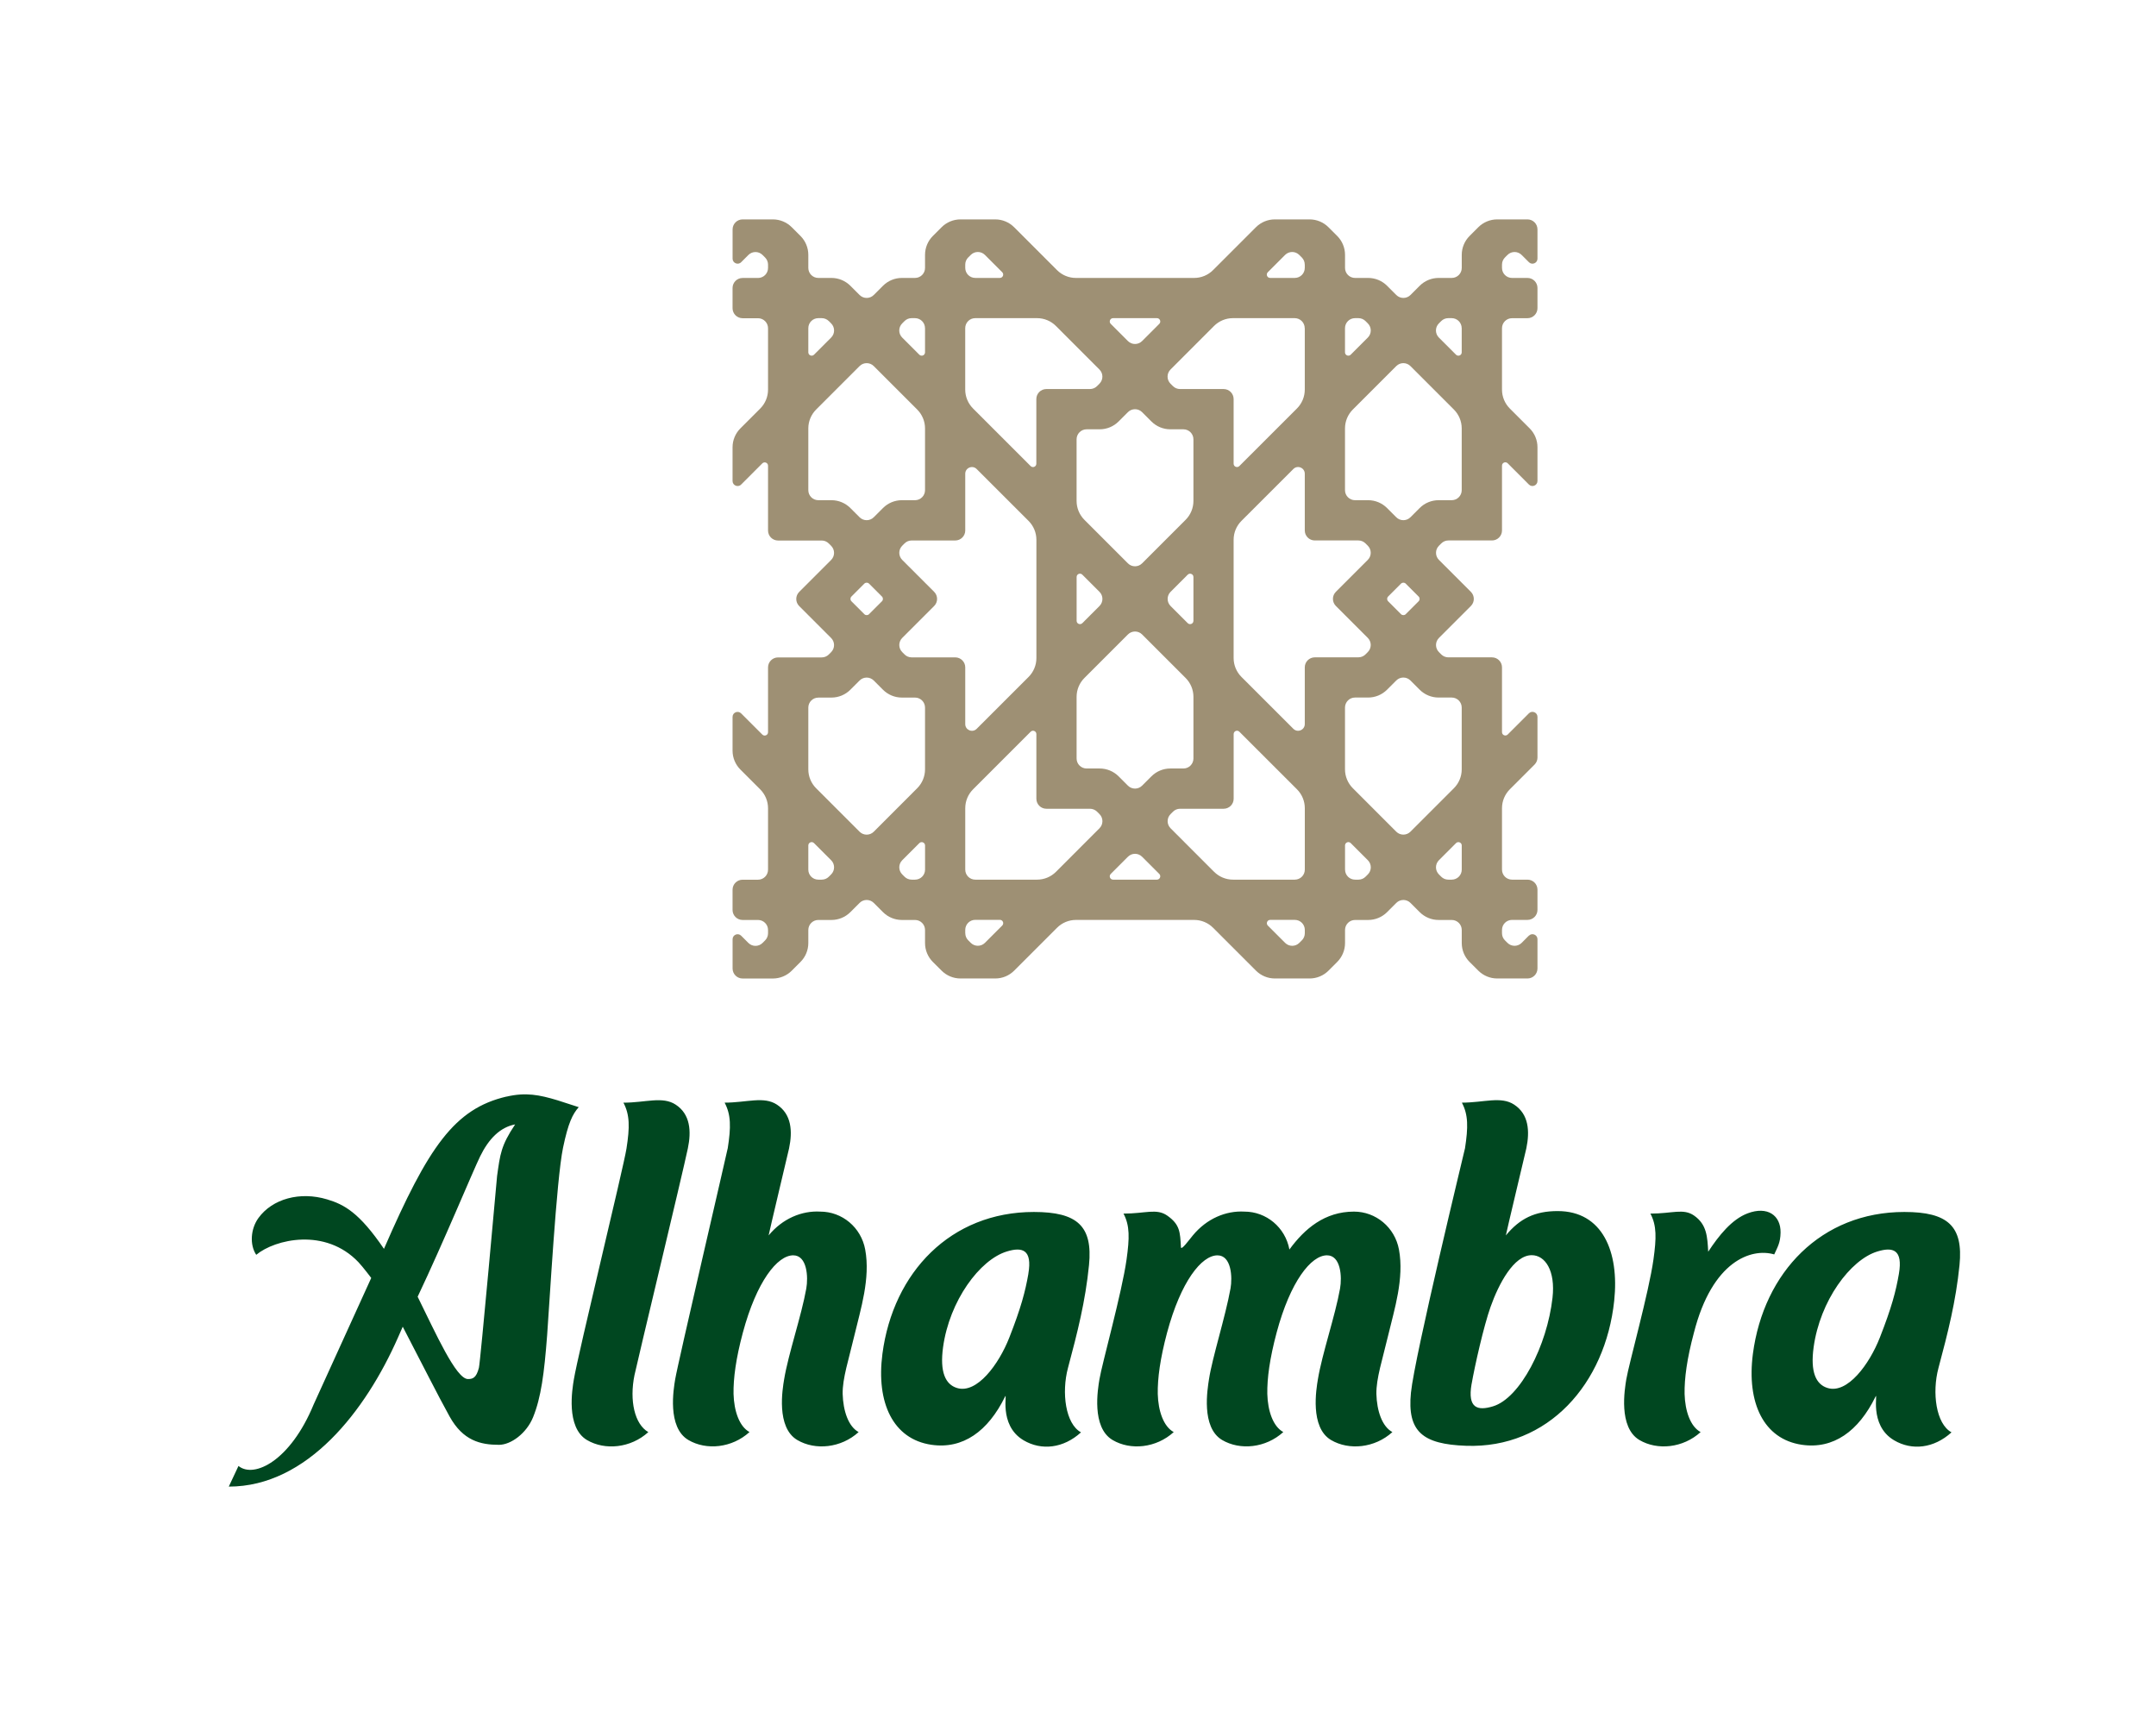 <svg xmlns="http://www.w3.org/2000/svg" id="Layer_2" data-name="Layer 2" viewBox="0 0 64.967 52.143"><defs><style> .cls-1 { fill: none; } .cls-2 { fill: #004720; fill-rule: evenodd; } .cls-3 { fill: #9e9074; } </style></defs><g id="logos"><path class="cls-3" d="M46.07,28.19l-.218.219c-.118.118-.309.118-.427,0l-.077-.077c-.057-.057-.088-.133-.088-.213v-.1c0-.167.135-.302.302-.302h.465c.167,0,.302-.135.302-.302v-.609c0-.167-.135-.302-.302-.302h-.465c-.167,0-.302-.135-.302-.302v-1.851c0-.214.085-.418.236-.569l.745-.745c.057-.057.088-.133.088-.213v-1.225c0-.134-.163-.202-.258-.107l-.639.639c-.063.063-.172.019-.172-.071v-1.952c0-.167-.135-.302-.302-.302h-1.315c-.08,0-.157-.032-.213-.088l-.07-.07c-.118-.118-.118-.309,0-.427l.962-.962c.118-.118.118-.309,0-.427l-.962-.962c-.118-.118-.118-.309-0-.427l.07-.07c.057-.057.133-.089.214-.089h1.314c.167,0,.302-.135.302-.302v-1.952c0-.09.108-.135.172-.071l.639.64c.095.095.258.028.258-.107v-1.017c0-.214-.085-.418-.236-.569l-.597-.597c-.151-.151-.236-.356-.236-.569v-1.851c0-.167.135-.302.302-.302h.465c.167,0,.302-.135.302-.302v-.609c0-.167-.135-.302-.302-.302h-.465c-.167,0-.302-.135-.302-.302v-.1c0-.08.032-.157.088-.214l.077-.077c.118-.118.309-.118.427 0l.219.219c.095.095.258.028.258-.107v-.881c0-.167-.135-.302-.302-.302h-.912c-.213,0-.418.085-.569.236l-.263.263c-.151.151-.236.356-.236.569v.394c0,.167-.135.302-.302.302h-.396c-.213,0-.418.085-.569.236l-.278.278c-.118.118-.309.118-.427,0l-.278-.278c-.151-.151-.356-.236-.569-.236h-.396c-.167,0-.302-.135-.302-.302v-.394c0-.213-.085-.418-.236-.569l-.263-.263c-.151-.151-.356-.236-.569-.236h-1.048c-.213,0-.418.085-.569.236l-1.292,1.292c-.151.151-.356.236-.569.236h-3.564c-.214,0-.418-.085-.569-.236l-1.292-1.292c-.151-.151-.356-.236-.569-.236h-1.048c-.213,0-.418.085-.569.236l-.263.263c-.151.151-.236.356-.236.569v.394c0,.167-.135.302-.302.302h-.396c-.213,0-.418.085-.569.236l-.278.278c-.118.118-.309.118-.427,0l-.278-.278c-.151-.151-.356-.236-.569-.236h-.396c-.167,0-.302-.135-.302-.302v-.394c0-.213-.085-.418-.236-.569l-.263-.263c-.151-.151-.356-.236-.569-.236h-.912c-.167,0-.302.135-.302.302v.881c0,.134.163.202.258.107l.218-.218c.118-.118.309-.118.427,0l.077.077c.057.057.088.133.088.213v.101c0,.167-.135.302-.302.302h-.465c-.167,0-.302.135-.302.302v.609c0,.167.135.302.302.302h.465c.167,0,.302.135.302.302v1.851c0,.213-.085.418-.236.569l-.597.597c-.151.151-.236.356-.236.569v1.017c0,.134.163.202.258.107l.639-.639c.063-.063.172-.019.172.071v1.952c0,.167.135.302.302.302h1.315c.08,0,.157.032.214.089l.07.07c.118.118.118.309-0.0.427l-.962.962c-.118.118-.118.309,0,.427l.962.962c.118.118.118.309,0,.427l-.07.07c-.057.057-.133.088-.214.088h-1.315c-.167,0-.302.135-.302.302v1.952c0,.09-.108.134-.172.071l-.639-.639c-.095-.095-.258-.028-.258.107v1.017c0,.213.085.418.236.569l.597.597c.151.151.236.356.236.569v1.851c0,.167-.135.302-.302.302h-.465c-.167,0-.302.135-.302.302v.609c0,.167.135.302.302.302h.465c.167,0,.302.135.302.302v.1c0,.08-.032.157-.088.213l-.077.077c-.118.118-.309.118-.427,0l-.218-.218c-.095-.095-.258-.028-.258.107v.881c0,.167.135.302.302.302h.912c.213,0,.418-.085.569-.236l.263-.263c.151-.151.236-.356.236-.569v-.394c0-.167.135-.302.302-.302h.396c.213,0,.418-.085.569-.236l.278-.278c.118-.118.309-.118.427,0l.278.278c.151.151.356.236.569.236h.396c.167,0,.302.135.302.302v.394c0,.213.085.418.236.569l.263.262c.151.151.356.236.569.236h1.049c.214,0,.418-.085.569-.236l1.292-1.292c.151-.151.356-.236.569-.236h3.564c.214,0,.418.085.569.236l1.292,1.292c.151.151.356.236.569.236h1.048c.214,0,.418-.085.569-.236l.262-.262c.151-.151.236-.356.236-.569v-.394c0-.167.135-.302.302-.302h.396c.213,0,.418-.085.569-.236l.278-.278c.118-.118.309-.118.427,0l.278.278c.151.151.356.236.569.236h.396c.167,0,.302.135.302.302v.394c0,.213.085.418.236.569l.263.262c.151.151.356.236.569.236h.912c.167,0,.302-.135.302-.302v-.881c0-.135-.163-.202-.258-.107M32.442,18.705v-1.319c0-.09.108-.135.172-.071l.517.517c.118.118.118.309,0,.427l-.517.517c-.063.063-.172.019-.172-.071ZM35.273,17.832l.517-.517c.063-.063.172-.018.172.071v1.319c0,.09-.108.134-.172.071l-.517-.517c-.118-.118-.118-.309,0-.427ZM33.988,16.974l-1.311-1.311c-.151-.151-.236-.356-.236-.569v-1.857c0-.167.135-.302.302-.302h.395c.213,0,.418-.085.569-.236l.281-.281c.118-.118.309-.118.427,0l.281.281c.151.151.356.236.569.236h.395c.167,0,.302.135.302.302v1.857c0,.213-.085.418-.236.569l-1.311,1.311c-.118.118-.309.118-.427,0ZM34.415,19.116l1.311,1.311c.151.151.236.356.236.569v1.857c0,.167-.135.302-.302.302h-.395c-.214,0-.418.085-.569.236l-.281.281c-.118.118-.309.118-.427,0l-.281-.281c-.151-.151-.356-.236-.569-.236h-.395c-.167,0-.302-.135-.302-.302v-1.857c0-.214.085-.418.236-.569l1.311-1.311c.118-.118.309-.118.427,0ZM34.933,9.758l-.518.518c-.118.118-.309.118-.427,0l-.518-.518c-.063-.063-.019-.172.071-.172h1.321c.09,0,.135.108.071.172ZM29.175,7.758l.077-.077c.118-.118.309-.118.427 0l.521.521c.063.063.019.172-.071.172h-.741c-.167,0-.302-.135-.302-.302v-.1c0-.08.032-.157.088-.214ZM39.317,7.972v.1c0,.167-.135.302-.302.302h-.741c-.09,0-.135-.108-.071-.172l.521-.521c.118-.118.309-.118.427-0l.077.077c.057.057.088.133.088.214ZM29.086,28.118v-.101c0-.167.135-.302.302-.302h.741c.09,0,.135.108.071.172l-.521.521c-.118.118-.309.118-.427 0l-.077-.077c-.057-.057-.088-.133-.088-.213ZM39.229,28.332l-.077.077c-.118.118-.309.118-.427-0l-.521-.521c-.063-.063-.019-.172.071-.172h.741c.167,0,.302.135.302.302v.101c0,.08-.032.157-.088.213ZM29.388,9.586h1.862c.214,0,.418.085.569.236l1.311,1.312c.118.118.118.309 0.0.427l-.073.073c-.057.057-.134.088-.214.088h-1.313c-.167,0-.302.135-.302.302v1.948c0,.09-.108.135-.172.071l-1.735-1.735c-.151-.151-.236-.356-.236-.569v-1.851c0-.167.135-.302.302-.302ZM24.659,9.586h.102c.08,0,.157.032.214.088l.07.07c.118.118.118.309,0,.427l-.516.516c-.063.063-.172.019-.172-.071v-.728c0-.167.135-.302.302-.302ZM27.874,9.888v.728c0,.09-.108.135-.172.071l-.516-.516c-.118-.118-.118-.309,0-.427l.07-.07c.057-.057.133-.088.213-.088h.102c.167,0,.302.135.302.302ZM24.357,26.202v-.728c0-.09.108-.135.172-.071l.516.516c.118.118.118.309,0,.427l-.07.07c-.057.057-.133.088-.214.088h-.102c-.167,0-.302-.135-.302-.302ZM27.572,26.504h-.102c-.08,0-.157-.032-.213-.088l-.07-.07c-.118-.118-.118-.309,0-.427l.516-.516c.063-.063.172-.018.172.071v.728c0,.167-.135.302-.302.302ZM24.357,14.769v-1.861c0-.213.085-.418.236-.569l1.309-1.309c.118-.118.309-.118.427,0l1.309,1.309c.151.151.236.356.236.569v1.861c0,.167-.135.302-.302.302h-.396c-.214,0-.418.085-.569.236l-.278.278c-.118.118-.309.118-.427,0l-.278-.278c-.151-.151-.356-.236-.569-.236h-.396c-.167,0-.302-.135-.302-.302ZM24.659,21.018h.396c.213,0,.418-.085.569-.236l.278-.278c.118-.118.309-.118.427-0l.278.278c.151.151.356.236.569.236h.396c.167,0,.302.135.302.302v1.861c0,.213-.085.418-.236.569l-1.309,1.31c-.118.118-.309.118-.427-0l-1.309-1.309c-.151-.151-.236-.356-.236-.569v-1.861c0-.167.135-.302.302-.302ZM26.576,18.116l-.389.389c-.039.039-.103.039-.142,0l-.389-.389c-.039-.039-.039-.103,0-.142l.389-.389c.039-.039.103-.039.142,0l.389.389c.039.039.039.103,0,.142ZM27.257,19.718l-.07-.07c-.118-.118-.118-.309,0-.427l.962-.962c.118-.118.118-.309,0-.427l-.962-.962c-.118-.118-.118-.309,0-.427l.07-.07c.057-.057.133-.088.213-.088h1.314c.167,0,.302-.135.302-.302v-1.709c0-.179.217-.269.344-.142l1.564,1.563c.151.151.236.356.236.569v3.564c0,.213-.085.418-.236.569l-1.564,1.563c-.127.127-.344.037-.344-.142v-1.709c0-.167-.135-.302-.302-.302h-1.314c-.08,0-.157-.032-.213-.088ZM31.25,26.504h-1.862c-.167,0-.302-.135-.302-.302v-1.851c0-.214.085-.418.236-.569l1.735-1.735c.063-.063.172-.019.172.071v1.948c0,.167.135.302.302.302h1.313c.08,0,.157.032.214.088l.073.073c.118.118.118.309,0,.427l-1.311,1.312c-.151.151-.356.236-.569.236ZM39.317,9.888v1.851c0,.213-.085.418-.236.569l-1.736,1.735c-.063.063-.172.018-.172-.071v-1.948c0-.167-.135-.302-.302-.302h-1.313c-.08,0-.157-.032-.214-.088l-.073-.073c-.118-.118-.118-.309,0-.427l1.311-1.312c.151-.151.356-.236.569-.236h1.862c.167,0,.302.135.302.302ZM44.046,9.888v.728c0,.09-.108.135-.172.071l-.516-.516c-.118-.118-.118-.309 0-.427l.07-.07c.057-.057.133-.088.213-.088h.102c.167,0,.302.135.302.302ZM40.832,9.586h.102c.08,0,.157.032.213.088l.07.07c.118.118.118.309 0.0.427l-.516.516c-.063.063-.172.019-.172-.071v-.728c0-.167.135-.302.302-.302ZM43.744,26.504h-.102c-.08,0-.157-.032-.213-.088l-.07-.07c-.118-.118-.118-.309-0-.427l.516-.516c.063-.063.172-.018.172.071v.728c0,.167-.135.302-.302.302ZM40.53,26.202v-.728c0-.09.108-.135.172-.071l.516.516c.118.118.118.309-0.0.427l-.07.07c-.057.057-.133.088-.213.088h-.102c-.167,0-.302-.135-.302-.302ZM43.744,15.071h-.396c-.213,0-.418.085-.569.236l-.278.278c-.118.118-.309.118-.427,0l-.278-.278c-.151-.151-.356-.236-.569-.236h-.396c-.167,0-.302-.135-.302-.302v-1.861c0-.213.085-.418.236-.569l1.309-1.309c.118-.118.309-.118.427,0l1.309,1.309c.151.151.236.356.236.569v1.861c0,.167-.135.302-.302.302ZM44.046,21.32v1.861c0,.213-.085.418-.236.569l-1.309,1.309c-.118.118-.309.118-.427 0l-1.309-1.31c-.151-.151-.236-.356-.236-.569v-1.861c0-.167.135-.302.302-.302h.396c.213,0,.418-.085.569-.236l.278-.278c.118-.118.309-.118.427 0l.278.278c.151.151.356.236.569.236h.396c.167,0,.302.135.302.302ZM41.828,17.974l.389-.389c.039-.039.103-.039.142,0l.389.389c.039.039.039.103,0,.142l-.389.389c-.039.039-.103.039-.142,0l-.389-.389c-.039-.039-.039-.103,0-.142ZM40.933,19.806h-1.314c-.167,0-.302.135-.302.302v1.709c0,.179-.217.269-.344.142l-1.564-1.563c-.151-.151-.236-.356-.236-.569v-3.564c0-.214.085-.418.236-.569l1.564-1.563c.127-.127.344-.037.344.142v1.709c0,.167.135.302.302.302h1.314c.08,0,.157.032.213.088l.07.07c.118.118.118.309,0,.427l-.962.962c-.118.118-.118.309,0,.427l.962.962c.118.118.118.309,0,.427l-.07.07c-.057.057-.133.088-.213.088ZM36.584,26.268l-1.311-1.312c-.118-.118-.118-.309,0-.427l.073-.073c.057-.057.133-.088.213-.088h1.313c.167,0,.302-.135.302-.302v-1.948c0-.09.108-.135.172-.071l1.736,1.735c.151.151.236.356.236.569v1.851c0,.167-.135.302-.302.302h-1.862c-.213,0-.418-.085-.569-.236ZM33.47,26.332l.518-.518c.118-.118.309-.118.427,0l.518.518c.063.063.018.172-.071.172h-1.321c-.09,0-.134-.108-.071-.172Z"></path><path class="cls-2" d="M51.472,37.717c.324-.493.711-.977,1.188-1.158.601-.228,1.001.062.994.576-.004.312-.094.445-.191.661-.683-.201-1.867.187-2.42,2.36-.209.78-.289,1.376-.281,1.843.014.512.173.982.483,1.15-.529.482-1.304.558-1.844.239-.642-.381-.442-1.544-.396-1.826.078-.47.678-2.609.819-3.614.09-.648.1-1.017-.092-1.382.665,0,.993-.165,1.315.059.389.271.401.643.427,1.092M37.079,38.825c.062-.348.026-1.001-.393-1.001-.478,0-1.103.784-1.519,2.332-.208.78-.288,1.376-.28,1.843.014.512.172.982.481,1.15-.529.482-1.303.558-1.842.239-.644-.381-.444-1.544-.397-1.826.077-.47.677-2.609.818-3.614.09-.648.1-1.017-.092-1.382.665,0,.993-.165,1.316.059.388.271.389.502.414.948.002.123.229-.193.359-.35.419-.507.997-.749,1.555-.717.657,0,1.23.472,1.355,1.142.458-.626,1.064-1.142,1.946-1.142.658,0,1.23.472,1.355,1.142.162.872-.141,1.814-.314,2.543-.187.787-.373,1.341-.366,1.808.014.512.172.982.482,1.15-.529.482-1.309.558-1.849.239-.643-.381-.443-1.544-.396-1.826.126-.77.521-1.91.668-2.738.062-.348.026-1.001-.394-1.001-.478,0-1.104.784-1.518,2.332-.208.78-.288,1.376-.28,1.843.014.512.172.982.482,1.15-.529.482-1.304.558-1.844.239-.641-.381-.439-1.543-.396-1.826.101-.663.494-1.876.649-2.738ZM21.928,34.605c.101-.646.101-1.017-.093-1.382.666,0,1.178-.202,1.577.06.44.288.474.8.365,1.318-.02.09-.602,2.535-.616,2.622.419-.507.998-.749,1.556-.717.657,0,1.23.472,1.354,1.142.162.872-.142,1.814-.314,2.543-.186.787-.373,1.341-.365,1.808.015.512.172.982.481,1.15-.529.482-1.308.558-1.848.239-.644-.381-.444-1.544-.397-1.826.127-.77.521-1.91.668-2.738.062-.348.026-1.001-.393-1.001-.478,0-1.103.784-1.519,2.332-.209.78-.288,1.376-.28,1.843.014.512.172.982.481,1.15-.529.482-1.303.558-1.843.239-.644-.381-.444-1.544-.397-1.826.077-.47,1.568-6.865,1.582-6.957ZM19.119,41.433c-.157.767.004,1.48.417,1.717-.529.482-1.308.558-1.848.239-.643-.381-.443-1.544-.396-1.826.126-.77,1.498-6.391,1.586-6.957.101-.646.101-1.017-.092-1.382.666,0,1.179-.202,1.576.06.44.288.474.8.365,1.318-.159.76-1.532,6.463-1.608,6.831ZM12.585,39.071c.547,1.106,1.158,2.48,1.516,2.48.141,0,.25-.029.33-.339.044-.168.548-5.781.548-5.781.092-.652.115-.912.544-1.552-.449.084-.795.43-1.056.965-.232.477-1.089,2.555-1.882,4.227ZM15.261,33.04c-1.567.367-2.352,1.51-3.691,4.588-.745-1.096-1.203-1.338-1.712-1.49-.819-.247-1.652-.018-2.072.563-.236.329-.266.805-.065,1.107.566-.471,2.086-.827,3.082.224.133.141.393.484.383.474l-1.737,3.816c-.695,1.685-1.788,2.232-2.263,1.848l-.292.622c2.369,0,4.129-2.292,5.1-4.495l.142-.323c.596,1.143,1.034,2.023,1.412,2.706.404.729.932.853,1.487.853.362,0,.832-.347,1.029-.833.24-.595.334-1.305.423-2.471.071-.937.279-4.69.479-5.647.156-.751.289-1.015.473-1.223l-.64-.207c-.542-.163-.952-.247-1.538-.11ZM57.22,38.38c-.092.533-.222,1.024-.575,1.923-.314.802-.975,1.701-1.573,1.518-.355-.107-.524-.486-.422-1.227.192-1.4,1.104-2.639,1.923-2.887.464-.142.772-.06.647.672ZM58.805,43.157c-.529.482-1.192.558-1.731.239-.781-.462-.463-1.508-.561-1.31-.509,1.035-1.265,1.587-2.221,1.445-1.148-.17-1.664-1.262-1.472-2.739.324-2.461,2.063-4.275,4.564-4.275,1.31,0,1.779.425,1.662,1.6-.11,1.096-.349,2.033-.634,3.1-.199.743-.075,1.685.393,1.94ZM44.344,41.702c.092-.534.365-1.746.571-2.325.246-.694.701-1.558,1.24-1.558.406,0,.719.465.627,1.282-.162,1.444-.974,3.024-1.793,3.272-.464.141-.772.06-.646-.671ZM44.144,34.605c.1-.646.1-1.017-.093-1.382.665,0,1.178-.202,1.576.06.44.288.474.8.366,1.318-.02.09-.603,2.535-.617,2.622.419-.507.873-.733,1.561-.733,1.349,0,1.861,1.221,1.704,2.702-.266,2.503-1.989,4.457-4.462,4.37-1.309-.046-1.78-.425-1.663-1.6.109-1.095,1.623-7.326,1.627-7.357ZM30.988,38.38c-.093.533-.222,1.024-.575,1.923-.314.802-.975,1.701-1.574,1.518-.354-.107-.523-.486-.422-1.227.192-1.4,1.105-2.639,1.923-2.887.463-.142.772-.06.647.672ZM32.574,43.157c-.528.482-1.192.558-1.731.239-.781-.462-.463-1.508-.56-1.31-.509,1.035-1.265,1.587-2.221,1.445-1.149-.17-1.665-1.262-1.472-2.739.323-2.461,2.062-4.275,4.563-4.275,1.31,0,1.779.425,1.662,1.6-.109,1.096-.349,2.033-.634,3.1-.198.743-.075,1.685.393,1.94Z"></path><rect class="cls-1" width="64.967" height="52.143"></rect></g></svg>
